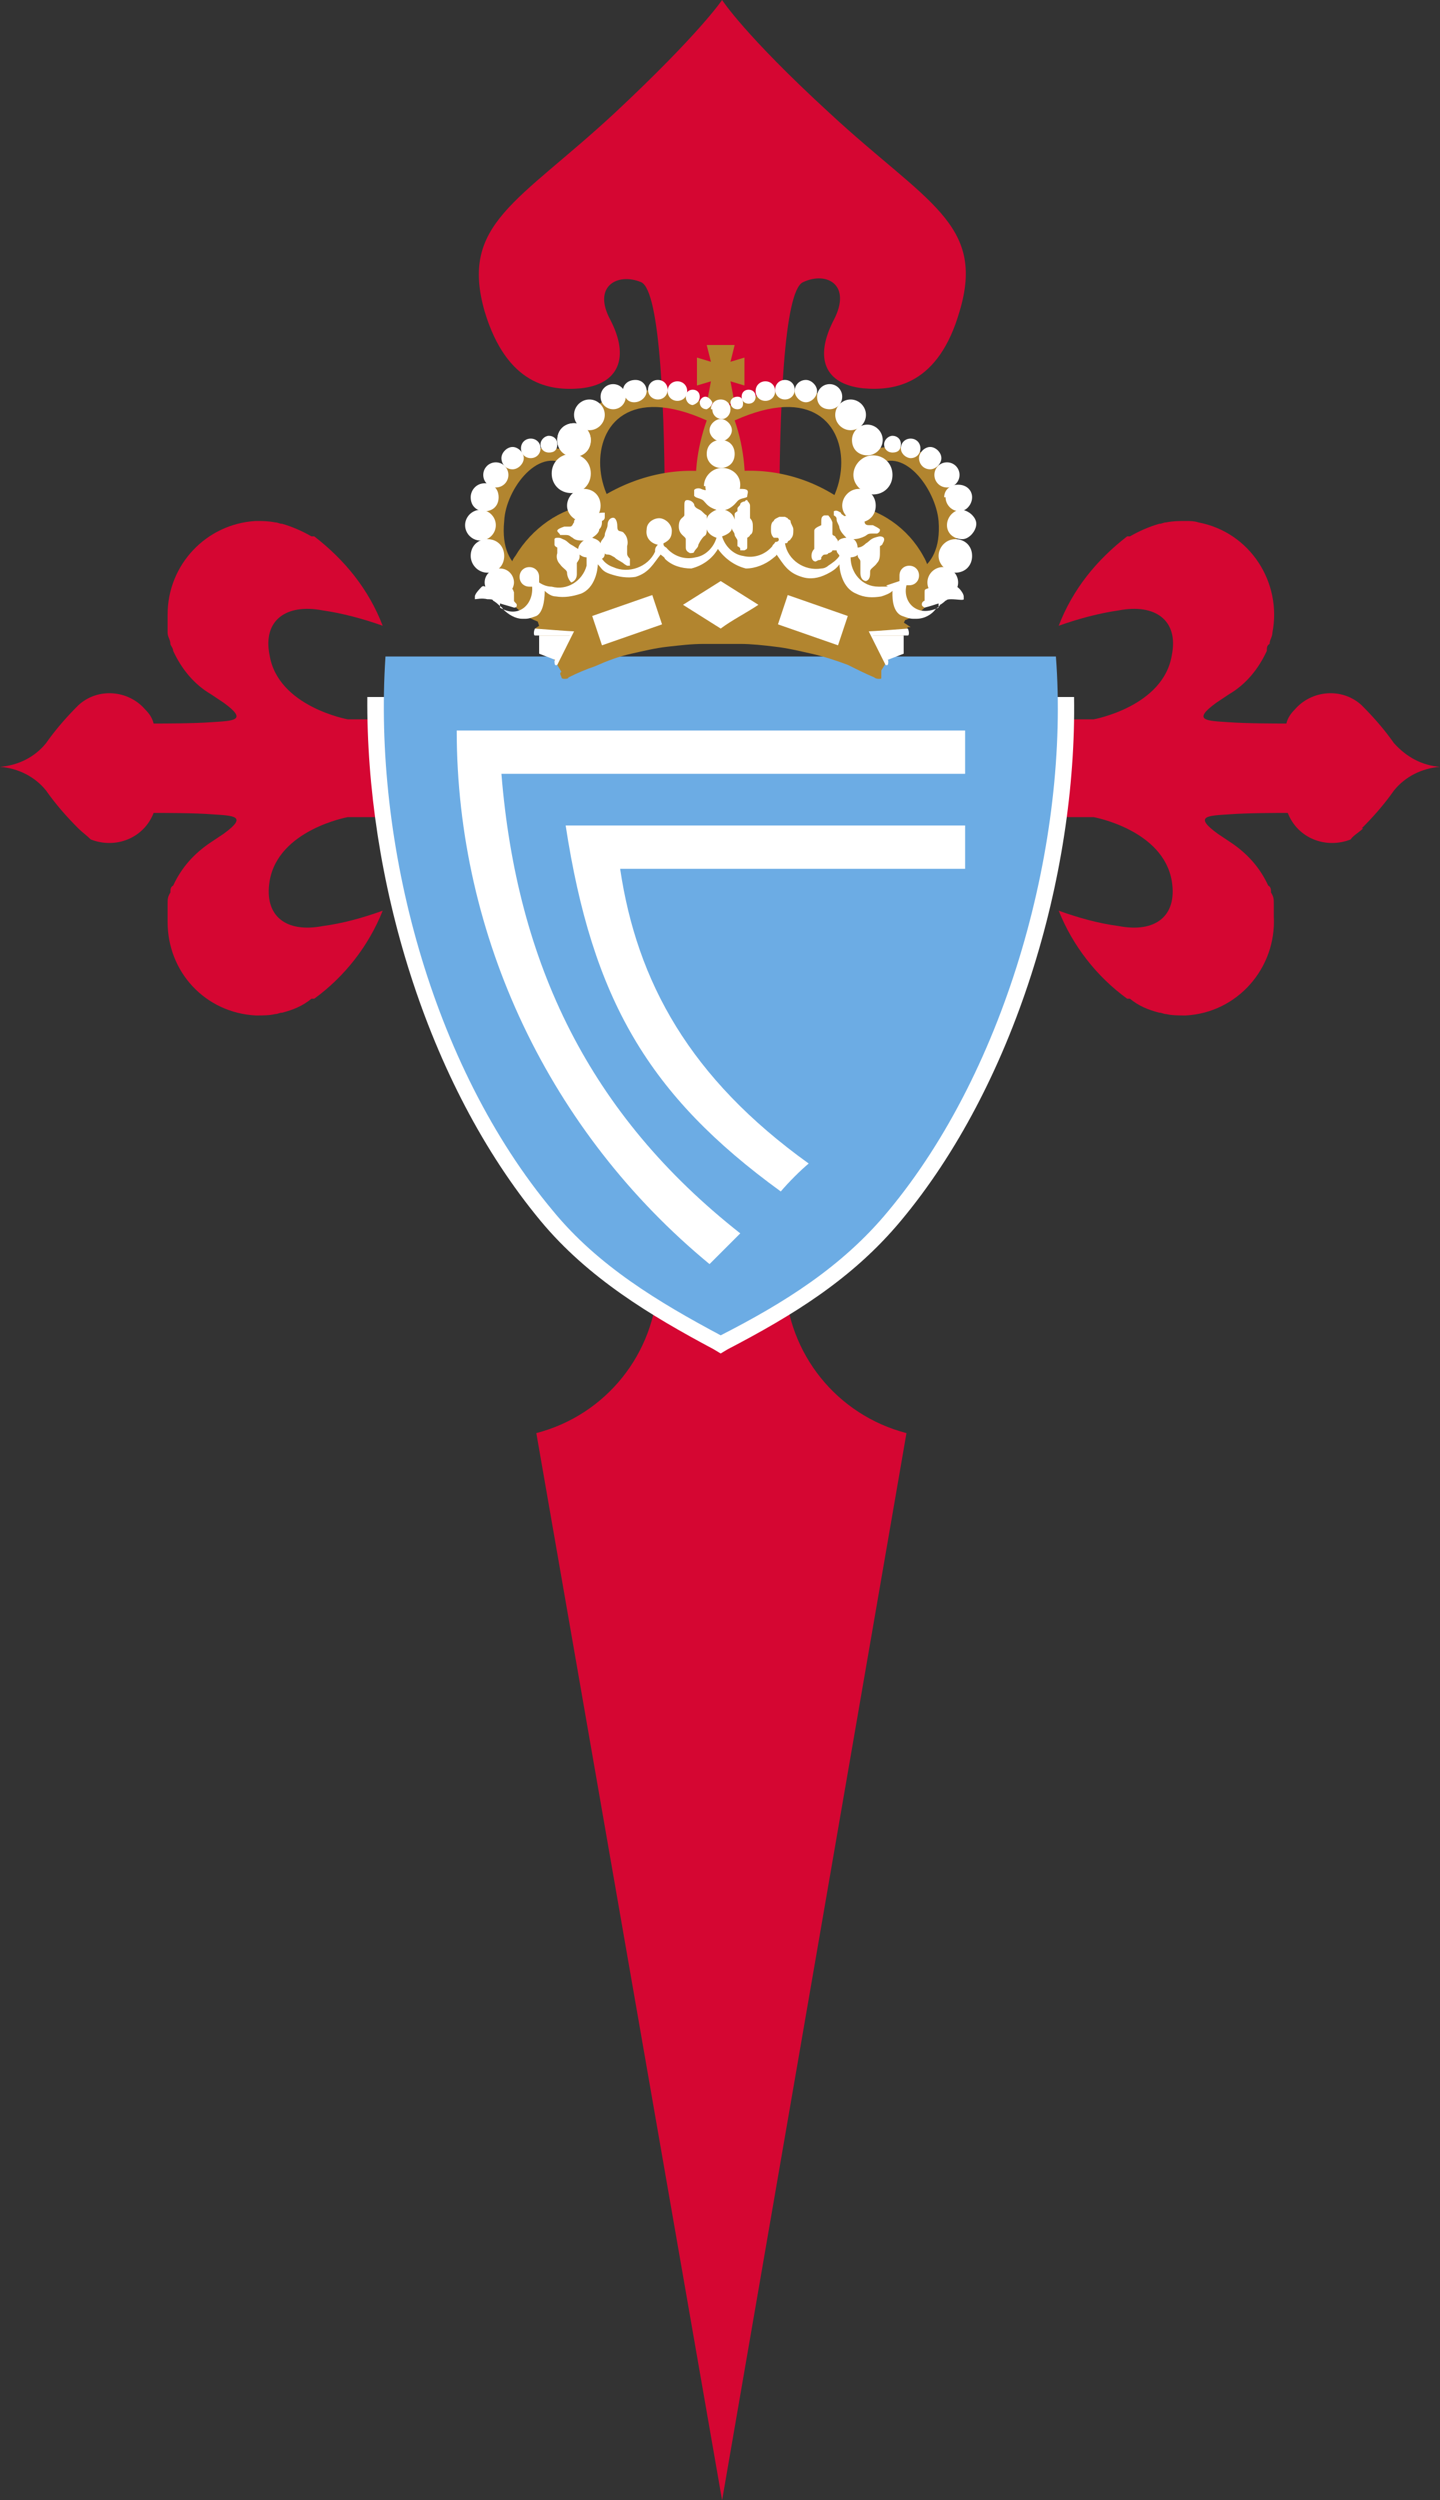 <?xml version="1.0" encoding="utf-8"?>
<svg xmlns="http://www.w3.org/2000/svg" id="katman_1" version="1.1" viewBox="0 0 103.1 179">
  
  <rect x="0" y="0" width="103.1" height="179" fill="#333333" stroke="none"/>
  
  <defs>
    <style>
      .st0 {
        fill: #6cace4;
      }

      .st1 {
        fill: #fff;
      }

      .st2 {
        fill: #b2852f;
      }

      .st3 {
        fill: #d50632;
      }
    </style>
  </defs>
  <path class="st3" d="M51.7,37h-4.1c0-7.2-.3-16.2-1.7-16.8-1.7-.7-3.5.3-2.2,2.7,1.4,2.7.6,4.6-2.1,4.9-2.2.2-5.3-.2-6.9-5.5-1.8-6.3,2.4-7.8,9.3-14.2,6.1-5.7,7.7-8.1,7.7-8.1,0,0,1.6,2.5,7.7,8.1,6.9,6.4,11.2,7.9,9.3,14.2-1.5,5.2-4.6,5.7-6.9,5.5-2.8-.3-3.5-2.2-2.1-4.9,1.3-2.5-.5-3.5-2.2-2.7-1.4.6-1.7,9.5-1.7,16.8h-4.1Z"/>
  <path class="st3" d="M51.7,179l-13.3-76.4c5-1.3,8.5-5.7,8.7-10.8h9.1c.2,5.1,3.7,9.5,8.7,10.8l-13.2,76.4Z"/>
  <path class="st3" d="M5.6,59.3c-.8-.8-1.6-1.7-2.3-2.7-.8-1-2-1.6-3.3-1.7,1.3-.1,2.5-.7,3.3-1.7.7-1,1.5-1.9,2.3-2.7,1.4-1.3,3.6-1.1,4.8.3.3.3.5.6.6,1,.7,0,2.9,0,4.2-.1,1.5-.1,2.6-.1.8-1.4l-.9-.6c-1.2-.7-2.1-1.8-2.7-3.1,0-.2-.2-.4-.2-.5,0-.3-.2-.5-.2-.8,0-.4,0-.9,0-1.3,0-3.6,2.8-6.5,6.3-6.7.5,0,.9,0,1.4.1.2,0,.3.1.5.1.7.2,1.4.5,2.1.9h.2c2.2,1.7,3.9,3.8,4.9,6.4-1.4-.5-2.9-.9-4.3-1.1-2.6-.5-4.3.7-3.8,3.2.6,3.7,5.6,4.6,5.6,4.6h8.8v7h-8.8s-5,.9-5.6,4.6c-.4,2.5,1.2,3.7,3.8,3.2,1.5-.2,2.9-.6,4.3-1.1-1,2.5-2.7,4.7-4.9,6.3h-.2c-.6.5-1.3.8-2.1,1-.2,0-.3.1-.5.1-.4.1-.9.1-1.4.1-3.6-.2-6.3-3.1-6.3-6.7s0-.9,0-1.3c0-.3,0-.5.2-.8,0-.2,0-.4.2-.5.6-1.3,1.5-2.3,2.7-3.1l.9-.6c1.8-1.3.7-1.3-.8-1.4-1.2-.1-3.5-.1-4.2-.1-.7,1.8-2.7,2.6-4.5,1.9-.3-.3-.6-.5-.9-.8"/>
  <path class="st3" d="M97.5,59.3c.8-.8,1.6-1.7,2.3-2.7.8-1,2-1.6,3.3-1.7-1.3-.1-2.4-.7-3.3-1.7-.7-1-1.5-1.9-2.3-2.7-1.4-1.3-3.6-1.1-4.8.3-.3.3-.5.6-.6,1-.7,0-2.9,0-4.2-.1-1.5-.1-2.6-.1-.8-1.4l.9-.6c1.2-.7,2.1-1.8,2.7-3.1,0-.2,0-.4.2-.5,0-.3.2-.5.2-.8.7-3.6-1.6-7.2-5.3-7.9-.3-.1-.6-.1-.9-.1-.5,0-.9,0-1.4.1-.2,0-.3.1-.5.1-.7.2-1.4.5-2.1.9h-.2c-2.2,1.7-3.9,3.8-4.9,6.4,1.4-.5,2.9-.9,4.3-1.1,2.6-.5,4.3.7,3.8,3.2-.6,3.7-5.6,4.6-5.6,4.6h-8.8v7h8.8s5,.9,5.6,4.6c.4,2.5-1.2,3.7-3.8,3.2-1.5-.2-2.9-.6-4.3-1.1,1,2.5,2.7,4.7,4.9,6.3h.2c.6.5,1.3.8,2.1,1,.2,0,.3.1.5.1.4.1.9.1,1.4.1,3.7-.2,6.5-3.4,6.3-7.1,0-.3,0-.6,0-.9s0-.5-.2-.8c0-.2,0-.4-.2-.5-.6-1.3-1.5-2.3-2.7-3.1l-.9-.6c-1.8-1.3-.7-1.3.8-1.4,1.3-.1,3.5-.1,4.2-.1.7,1.8,2.7,2.6,4.5,1.9.2-.3.6-.5.9-.8"/>
  <path class="st1" d="M64.5,87.4c-3.5,4.2-7.8,6.8-12.4,9.2l-.5.3-.5-.3c-4.5-2.4-9-5.1-12.4-9.2-8.2-9.9-12.5-24.6-12.4-37.5h50.6c.2,12.9-4.3,27.8-12.4,37.5"/>
  <path class="st0" d="M75.6,47c1,13.2-3.5,29.5-12,39.7-3.3,4-7.5,6.6-12,8.9-4.5-2.4-8.8-5-12-8.9-8.7-10.4-12.9-26.3-12-39.7h48Z"/>
  <path class="st2" d="M64.8,43.2c-7-2.7-7.9-3.4-13.2-3.4s-6.9.6-13.2,3.4c-.7-.5-1.4-1-1.9-1.7,0-.6,0-1.2.4-1.7,1.2-2,3.2-3.4,5.4-3.7,2.5-1.8,5.6-2.7,8.6-2.3.4.2.9.2,1.2,0,3.1-.4,6.1.4,8.6,2.3,2.3.3,4.3,1.7,5.4,3.7.3.5.5,1.1.4,1.7-.3.6-1,1.2-1.7,1.7"/>
  <path class="st2" d="M51.6,29.3h0M64.2,41.3c.2,0,3.3,0,3-4-.2-2.3-2.6-5.6-4.7-3.8,0,2-.7,2.5-.9,3.8-.5,1.8-.7,4.1,2.6,4M52.6,30.1c.7,2,.9,4.2.6,6.3,0,.5,0,.9.4,1.2,7.9,3.8,10.1-12.5-1-7.5M50.6,30.1c-11.1-5-8.9,11.3-1,7.4.5-.2.4-.7.4-1.2-.4-2.1-.1-4.2.6-6.2M39,41.3c3.3.2,3.1-2.1,2.7-4-.3-1.3-.9-1.8-.9-3.8-2.1-1.8-4.6,1.5-4.7,3.8-.4,4,2.7,4,2.9,4M51.6,29.3c6.7-3,10-.5,10.7,2.9,8.3-2,7.5,10.3,2.5,12.2l-.7,1.5c-4.1-.9-8.3-1.3-12.5-1.2-4.3,0-8.5.2-12.8.7l-.3-.9c-5.1-1.9-5.9-14.3,2.4-12.2.7-3.6,4-6,10.7-3"/>
  <path class="st2" d="M65,44.9l-1.9,3.1s0,.1,0,.2h0c0,.2,0,.2,0,.3s0,.1-.2.1h0c0,0-.2,0-.3-.1-.7-.3-1.3-.6-1.9-.9-.8-.3-1.7-.6-2.6-.8-.9-.2-1.7-.4-2.6-.5-.8-.1-1.7-.2-2.5-.2h-2.6c-.9,0-1.7.1-2.6.2-.9.1-1.7.3-2.6.5-.9.2-1.7.5-2.6.9-.6.2-1.3.5-1.9.8,0,.1-.2.1-.3.1h0c0,0-.2,0-.2-.1,0-.1-.2-.3,0-.4h0l-1.9-3.1c7.3-5,19.8-5,26.9-.1"/>
  <path class="st2" d="M50.6,24.7h2l-.3,1.2,1-.3v2l-1-.3.3,1.6h-2l.3-1.6-1,.3v-2l1,.3-.3-1.2Z"/>
  <path class="st1" d="M55.4,38.5c-.2-.2-.2-.4-.2-.6s0-.5.2-.6q0-.1.2-.2c0,0,.2-.1.2-.1h.4c0,0,.2.1.2.1,0,.1.2.1.2.2,0,.2.2.4.2.6h0c0,.3,0,.5-.2.7,0,.1-.2.1-.2.2,0,0,0,.1-.2.1h0c.2,1.2,1.4,2,2.6,1.8.2,0,.4-.1.5-.2.3-.2.6-.4.8-.7,0-.1-.2-.2-.2-.4h-.3c0,.1-.2.2-.3.2h0c0,0,0,.1-.2.1s-.2.1-.3.2c0,0,0,0,0,.1,0,0,0,.1-.2.1,0,0,0,0-.2.1h0c-.2,0-.3-.2-.3-.4h0q0-.3.2-.5h0v-.2c0-.1,0-.2,0-.2,0-.2,0-.5,0-.7,0-.1,0-.2,0-.2,0-.2.3-.3.5-.4,0,0,0-.1,0-.1,0-.4,0-.5.2-.6h.3c0,0,.2.2.3.5v.2c0,.2,0,.4,0,.6,0,.1,0,.1.2.2,0,.1.2.2.2.4,0-.2.4-.3.6-.3h0c-.2-.2-.4-.4-.5-.7,0-.2-.2-.4-.2-.6,0-.1,0-.2-.2-.3,0-.1,0-.2,0-.3.2-.1.3,0,.5.1q0,.1.2.2c0,.1.2,0,.3,0s.3-.1.4-.1h.2c0,0,.3.1.4.2,0,.1,0,.2.2.3,0,.1,0,.3.3.3h.3c.2.1.4.2.5.3,0,.1,0,.2-.2.3h-.4c-.3,0-.3.1-.5.2s-.5.2-.8.2h0c.2.1.3.4.3.6.2,0,.4-.1.6-.3.2-.1.3-.3.6-.4,0,0,.3-.1.4-.1.3,0,.4.2.2.5q0,.1-.2.2c0,.1,0,.3,0,.4,0,.3,0,.6-.2.8-.2.3-.5.4-.5.6,0,.3,0,.6-.3.7,0,0-.4,0-.4-.6s0-.5,0-.8c0-.2-.2-.2-.2-.5,0,.1-.3.2-.5.2,0,1.1.8,2.1,2,2.1s.4,0,.6-.1c.3-.1.6-.2.9-.3,0-.1,0-.3,0-.4,0-.4.3-.7.7-.7s.7.3.7.7-.3.7-.7.7h-.2c-.2.8.2,1.6,1,1.8.4.1.9,0,1.3-.2,0-.1,0-.2,0-.3-.3.1-.6.2-1,.3,0,0-.2-.1-.2-.2h0c0-.1,0-.2.2-.3,0-.1,0-.4,0-.6s0-.2.3-.3.2,0,.3-.1,0-.2,0-.3,0-.1,0-.1h.2c0,.1,0,.2,0,.3v.7c0,0,.2-.1.3-.1h0c0-.2,0-.5,0-.7v-.3c0-.1.2-.1.3,0h0c0,.1.3.5.5.5h.4c.2.1.5.5.5.7s0,.1,0,.2-.5,0-.9,0-.3.1-.4.1c0,0-.2.2-.4.3,0,.1-.2.2-.3.3h0c-.3.4-.8.7-1.4.7h-.2c-.3,0-.5-.1-.8-.2-.8-.3-.7-1.6-.7-1.8-.2.2-.5.3-.8.4-.6.1-1.2.1-1.8-.2-1-.4-1.2-1.7-1.2-2.1-.2.3-.5.5-.9.7-.6.3-1.2.4-1.8.2-1-.3-1.3-.9-1.8-1.6,0,.1-.2.2-.3.3-.5.4-1.2.7-1.9.7-.8-.2-1.5-.7-2-1.4-.4.7-1.1,1.2-1.9,1.4-.7,0-1.4-.2-1.9-.7,0-.1-.2-.2-.3-.3-.5.6-.8,1.3-1.8,1.6-.6.1-1.2,0-1.8-.2s-.6-.4-.9-.7c0,.4-.2,1.7-1.2,2.1-.6.2-1.2.3-1.8.2-.3,0-.6-.2-.8-.4,0,.2,0,1.5-.6,1.8-.3.1-.5.2-.8.2h-.2c-.5,0-1-.3-1.4-.7h0c0-.1-.2-.2-.3-.3-.2-.2-.4-.3-.4-.3,0-.1-.2-.1-.4-.1-.4-.1-.8,0-.9,0,0-.1,0,0,0-.2s.4-.6.5-.7c.2-.1,0,0,.4,0s.4-.4.5-.5.2-.1.3,0h0c0,.1,0,0,0,.3s0,.5,0,.7h0c0,0,.2,0,.3.1v-.7c0-.1,0-.2,0-.3q0-.1.2,0c0,0,0,.1,0,.1,0,.1,0,.2,0,.3,0,.1,0,0,.3.1s.2.1.3.3c0,.2,0,.5,0,.6s.2.2.2.3,0,.2-.2.2h0c-.3-.1-.7-.2-1-.3,0,.1,0,.2,0,.3,1.3.8,2.4-.2,2.3-1.5h-.2c-.4,0-.7-.3-.7-.7s.3-.7.7-.7.7.3.7.7,0,.3,0,.4c.3.2.6.3.9.3,1.1.3,2.2-.4,2.5-1.5,0-.2,0-.4,0-.6-.2,0-.4-.1-.5-.2,0,.3,0,.3-.2.6,0,.3,0,.5,0,.8,0,.5-.4.6-.4.6-.2-.2-.3-.5-.3-.7s-.3-.3-.5-.6c-.2-.2-.3-.5-.2-.8,0-.1,0-.3,0-.4q-.2-.1-.2-.2c0-.1,0-.3,0-.4,0,0,0-.1.2-.1s.2,0,.4.1c.3.1.4.3.6.4.2.1.3.2.5.3,0-.2.2-.5.4-.6h0c-.3,0-.6,0-.8-.2-.2-.1-.2-.2-.5-.2h-.4c0-.1-.2-.2-.2-.3s.2-.2.5-.3h.4c.2,0,.2-.2.3-.3,0-.1,0-.2.2-.3,0-.1.2-.2.4-.2h.2c0,0,.3,0,.4.1,0,0,.2.2.3,0s0-.2.2-.2c0-.1.3-.1.5-.1,0,.1,0,.2,0,.3,0,.1,0,.2-.2.3,0,.2,0,.4-.2.6,0,.2-.2.4-.5.6h0c.3.1.5.2.6.4,0-.2.3-.4.3-.6,0-.2.2-.5.2-.7,0-.5.4-.6.5-.5,0,0,.2.1.2.6s.3.2.5.5c.2.2.3.6.2.9,0,.1,0,.3,0,.5,0,.1,0,.2.2.4,0,.2,0,.4,0,.5h-.2c0,0-.2-.1-.3-.2-.3-.2-.4-.2-.6-.4-.2-.1-.3-.2-.5-.2s-.2-.1-.2-.1c0,.1,0,.3-.2.4.2.3.5.5.8.6,1.1.5,2.5,0,3-1.1,0-.2,0-.3.2-.5-.5-.1-.9-.5-.8-1.1,0-.5.5-.8.9-.8s.9.4.9.9-.2.7-.6.9c0,.1,0,.2.2.3.5.6,1.3.9,2.1.7.7-.1,1.3-.7,1.5-1.4-.3-.1-.6-.3-.7-.6,0,.2,0,.4-.2.5-.2.2-.3.4-.4.6,0,.2-.2.3-.3.5,0,.1-.2.1-.3.1-.2-.1-.3-.2-.3-.4s0-.4,0-.6-.5-.3-.5-.9.3-.6.4-.8c0-.2,0-.5,0-.7,0-.2,0-.4.2-.4.2,0,.4.1.5.3,0,.2.2.3.4.4s.3.3.5.4c0,.1,0,.2,0,.3,0-.3.4-.6.7-.7h0c-.3-.1-.5-.2-.7-.4-.2-.2-.2-.3-.5-.4s-.3-.1-.4-.2c0-.1,0-.3,0-.4s.3-.2.5-.1c0,0,.2.1.4.1.2.1.2,0,.3,0,0-.1.2-.3.4-.4s.4-.1.6,0c0,.1.3.2.4.4,0,.1.2.1.3,0s.2-.1.4-.1.4,0,.5.1,0,.3,0,.4,0,.1-.4.2c-.3.1-.3.2-.5.4-.2.2-.5.4-.7.4h0c.3.1.6.3.7.7,0-.1,0-.2,0-.3,0,0,0-.1,0-.1,0-.1.2-.2.2-.2h0c0-.1,0-.1,0-.2,0-.1.2-.2.2-.3,0-.1.2-.2.3-.2s0-.1.2-.1c0,.1.2.2.2.4s0,.5,0,.7,0,.1,0,.2c.2.2.2.4.2.6h0c0,.3,0,.5-.2.6,0,.1-.2.2-.2.2,0,.2,0,.4,0,.6s0,.2-.2.3h-.3s0,0,0-.1q0-.1-.2-.2c0-.1,0-.2,0-.2,0-.1,0-.2,0-.2,0-.1-.2-.3-.2-.4,0-.2-.2-.3-.2-.5,0,.3-.4.5-.7.6.2.7.8,1.3,1.5,1.4.8.2,1.6-.1,2.1-.7,0-.1.2-.2.2-.3h0c.3,0,.3-.2.2-.3"/>
  <path class="st1" d="M40.6,36.2c0-.6.5-1.2,1.2-1.2s1.2.5,1.2,1.2-.5,1.2-1.2,1.2h0c-.7-.1-1.2-.6-1.2-1.2"/>
  <path class="st1" d="M41.1,29.7c0-.6.5-1.1,1.1-1.1s1.1.5,1.1,1.1-.5,1.1-1.1,1.1h0c-.6,0-1.1-.5-1.1-1.1"/>
  <path class="st1" d="M43,28.4c0-.5.4-.9.9-.9s.9.4.9.9-.4.9-.9.9h0c-.5,0-.9-.4-.9-.9"/>
  <path class="st1" d="M44.6,28c0-.5.4-.8.9-.8s.8.4.8.8-.4.8-.9.8-.7-.4-.8-.8"/>
  <path class="st1" d="M46.4,27.9c0-.4.3-.7.7-.7s.7.3.7.7-.3.7-.7.7-.7-.3-.7-.7h0"/>
  <path class="st1" d="M47.8,28c0-.4.3-.7.7-.7s.7.3.7.7-.3.7-.7.7-.7-.3-.7-.7h0"/>
  <path class="st1" d="M49.1,28.4c0-.3.2-.5.5-.5s.5.2.5.5-.2.5-.5.6c-.2,0-.5-.2-.5-.6h0"/>
  <path class="st1" d="M50.1,28.8c0-.2.2-.4.4-.4s.4.2.5.4c0,.2-.2.4-.4.5-.3,0-.5-.2-.5-.5h0"/>
  <path class="st1" d="M50.9,29.3c0-.4.3-.7.7-.7h0c.4,0,.7.3.7.7h0c0,.4-.3.7-.6.7h0c-.4,0-.7-.3-.7-.7h0"/>
  <path class="st1" d="M50.8,30.8c0-.4.4-.8.8-.8h0c.4,0,.8.4.8.8s-.4.8-.8.8h0c-.4,0-.8-.4-.8-.8h0"/>
  <path class="st1" d="M50.6,32.5c0-.6.4-1,1-1s1,.4,1,1-.4,1-1,1h0c-.5,0-1-.4-1-1q0,.1,0,0"/>
  <path class="st1" d="M50.4,34.8c0-.7.6-1.3,1.3-1.3h0c.7,0,1.3.5,1.3,1.2s-.5,1.3-1.2,1.3h0c-.8,0-1.3-.5-1.3-1.2h0"/>
  <path class="st1" d="M34.7,41.7c0-.6.5-1,1.1-1s1,.5,1,1-.5,1.1-1,1.1-1.1-.5-1.1-1.1h0"/>
  <path class="st1" d="M33.7,39.8c0-.7.5-1.2,1.2-1.2s1.2.5,1.2,1.2-.5,1.2-1.2,1.2-1.2-.6-1.2-1.2"/>
  <path class="st1" d="M33.3,37.6c0-.6.5-1.1,1.1-1.1s1.1.5,1.1,1.1-.5,1.1-1.1,1.1h0c-.6,0-1.1-.5-1.1-1.1"/>
  <path class="st1" d="M33.7,35.6c0-.5.4-1,1-1h0c.6,0,1,.4,1,1s-.4,1-1,1-1-.4-1-1h0"/>
  <path class="st1" d="M34.6,34c0-.5.4-.9.9-.9s.9.4.9.9-.4.9-.9.9h0c-.5,0-.9-.4-.9-.9"/>
  <path class="st1" d="M35.9,32.8c0-.4.4-.8.8-.8s.8.4.8.8-.4.8-.8.8c-.5,0-.8-.4-.8-.8"/>
  <path class="st1" d="M37.3,32.1c0-.4.3-.7.7-.7s.7.3.7.7-.3.7-.7.7-.7-.3-.7-.7h0"/>
  <path class="st1" d="M38.7,31.8c0-.3.3-.6.6-.6h0c.3,0,.6.2.6.6s-.2.6-.6.6h0c-.3,0-.6-.2-.6-.6h0"/>
  <path class="st1" d="M60.3,36.2c0-.6.5-1.2,1.2-1.2s1.2.5,1.2,1.2-.5,1.2-1.2,1.2h0c-.7-.1-1.2-.6-1.2-1.2"/>
  <path class="st1" d="M59.8,29.7c0-.6.5-1.1,1.1-1.1s1.1.5,1.1,1.1-.5,1.1-1.1,1.1-1.1-.5-1.1-1.1"/>
  <path class="st1" d="M58.5,28.4c0-.5.4-.9.9-.9s.9.4.9.9-.4.9-.9.9-.9-.3-.9-.9q0,.1,0,0"/>
  <path class="st1" d="M56.9,28c0-.5.4-.8.8-.8s.8.4.8.8-.4.8-.8.8-.8-.4-.8-.8"/>
  <path class="st1" d="M55.5,27.9c0-.4.3-.7.7-.7s.7.3.7.7-.3.7-.7.7-.7-.3-.7-.7h0"/>
  <path class="st1" d="M54.1,28c0-.4.3-.7.7-.7h0c.4,0,.7.3.7.7s-.3.7-.7.7h0c-.4,0-.7-.3-.7-.7,0,.1,0,0,0,0"/>
  <path class="st1" d="M53.1,28.4c0-.3.2-.5.5-.5h0c.3,0,.5.2.5.5h0c0,.3-.2.5-.5.5h0c-.3,0-.5-.2-.5-.5"/>
  <path class="st1" d="M52.3,28.8c0-.2.2-.4.5-.4s.4.2.4.5-.2.4-.4.4c-.3,0-.5-.2-.5-.5h0"/>
  <path class="st1" d="M67.2,39.8c0-.6.5-1.2,1.2-1.2s1.2.5,1.2,1.2-.5,1.2-1.2,1.2h0c-.7-.1-1.2-.6-1.2-1.2h0"/>
  <path class="st1" d="M67.8,37.6c0-.6.5-1.1,1-1.1s1.1.5,1.1,1-.5,1.1-1,1.1h0c-.6,0-1.1-.4-1.1-1"/>
  <path class="st1" d="M67.6,35.6c0-.5.4-.9,1-.9s1,.4,1,.9-.4,1-.9,1h0c-.6,0-1-.5-1-1"/>
  <path class="st1" d="M66.9,34c0-.5.4-.9.9-.9s.9.4.9.9-.4.9-.9.9-.9-.4-.9-.9h0"/>
  <path class="st1" d="M65.8,32.8c0-.4.4-.8.8-.8s.8.4.8.8-.4.8-.8.8c-.5,0-.8-.4-.8-.8"/>
  <path class="st1" d="M64.5,32.1c0-.4.3-.7.7-.7h0c.4,0,.7.3.7.7s-.3.7-.7.7c-.3,0-.7-.3-.7-.7h0"/>
  <path class="st1" d="M63.3,31.8c0-.3.3-.6.6-.6h0c.3,0,.6.2.6.6s-.2.6-.6.6h0c-.3,0-.6-.2-.6-.6h0"/>
  <path class="st1" d="M39.9,31.5c0-.7.5-1.2,1.2-1.2h0c.6,0,1.2.5,1.2,1.2s-.5,1.2-1.2,1.2h0c-.7,0-1.2-.5-1.2-1.2h0"/>
  <path class="st1" d="M39.9,31.5c0-.7.5-1.2,1.2-1.2h0c.6,0,1.2.5,1.2,1.2s-.5,1.2-1.2,1.2h0c-.7,0-1.2-.5-1.2-1.2h0"/>
  <path class="st1" d="M39.5,33.9c0-.8.6-1.4,1.4-1.4s1.4.6,1.4,1.4-.6,1.4-1.4,1.4-1.4-.6-1.4-1.4h0"/>
  <path class="st1" d="M61,31.5c0-.6.5-1.1,1.1-1.1h0c.6,0,1.1.5,1.1,1.1s-.5,1.1-1.1,1.1h0c-.6,0-1.1-.4-1.1-1.1h0"/>
  <path class="st1" d="M61.1,34c0-.7.6-1.4,1.4-1.4s1.4.6,1.4,1.4-.6,1.4-1.4,1.4h0c-.8-.1-1.4-.7-1.4-1.4"/>
  <path class="st1" d="M51.6,45l-2.7-1.7,2.7-1.7,2.7,1.7c-.9.6-1.9,1.1-2.7,1.7"/>
  <path class="st1" d="M51.6,42.1c.7.4,1.3.9,2,1.2l-2,1.2-2-1.2,2-1.2Z"/>
  <path class="st1" d="M60.7,44.1l-4.3-1.5-.7,2.1,4.3,1.5.7-2.1Z"/>
  <path class="st1" d="M60.3,44.4l-3.6-1.3-.4,1.4,3.6,1.3.4-1.4Z"/>
  <path class="st1" d="M64.7,45.4v1.4c0,0-1.3.5-1.3.5l-1-1.8h2.3Z"/>
  <path class="st1" d="M64.9,45.5h-2.4l1.1,1.8c0,.2,0,.4-.2.3l-1.2-2.4s.3,0,2.8-.2c.1.2.1.5,0,.5"/>
  <path class="st1" d="M42.4,44.1l4.3-1.5.7,2.1-4.3,1.5-.7-2.1Z"/>
  <path class="st1" d="M42.9,44.4l3.7-1.3.4,1.4-3.6,1.3-.5-1.4Z"/>
  <path class="st1" d="M38.6,45.4v1.4c0,0,1.3.5,1.3.5l1-1.8h-2.3Z"/>
  <path class="st1" d="M38.4,45.5h2.4l-1.1,1.8c0,.2,0,.4.2.3l1.2-2.4s-.3,0-2.8-.2c-.1.2-.1.5,0,.5"/>
  <path class="st1" d="M66.4,41.7c0-.6.5-1.1,1.1-1.1s1.1.5,1.1,1.1-.5,1.1-1.1,1.1h0c-.6,0-1.1-.5-1.1-1.1h0"/>
  <path class="st1" d="M35.9,55.4c1.1,13.6,6.3,24.4,17.1,32.9-.9.9-1.8,1.8-2.2,2.2-11.4-9.4-18.1-23.4-18.1-38.2h36.4v3.1h-33.2Z"/>
  <path class="st1" d="M69.1,59.1h-28.6c1.9,12.4,5.9,19.3,15.4,26.2.6-.7,1.4-1.5,2-2-8.5-6.1-12.3-13-13.5-21.1h24.7v-3.1h0Z"/>
</svg>